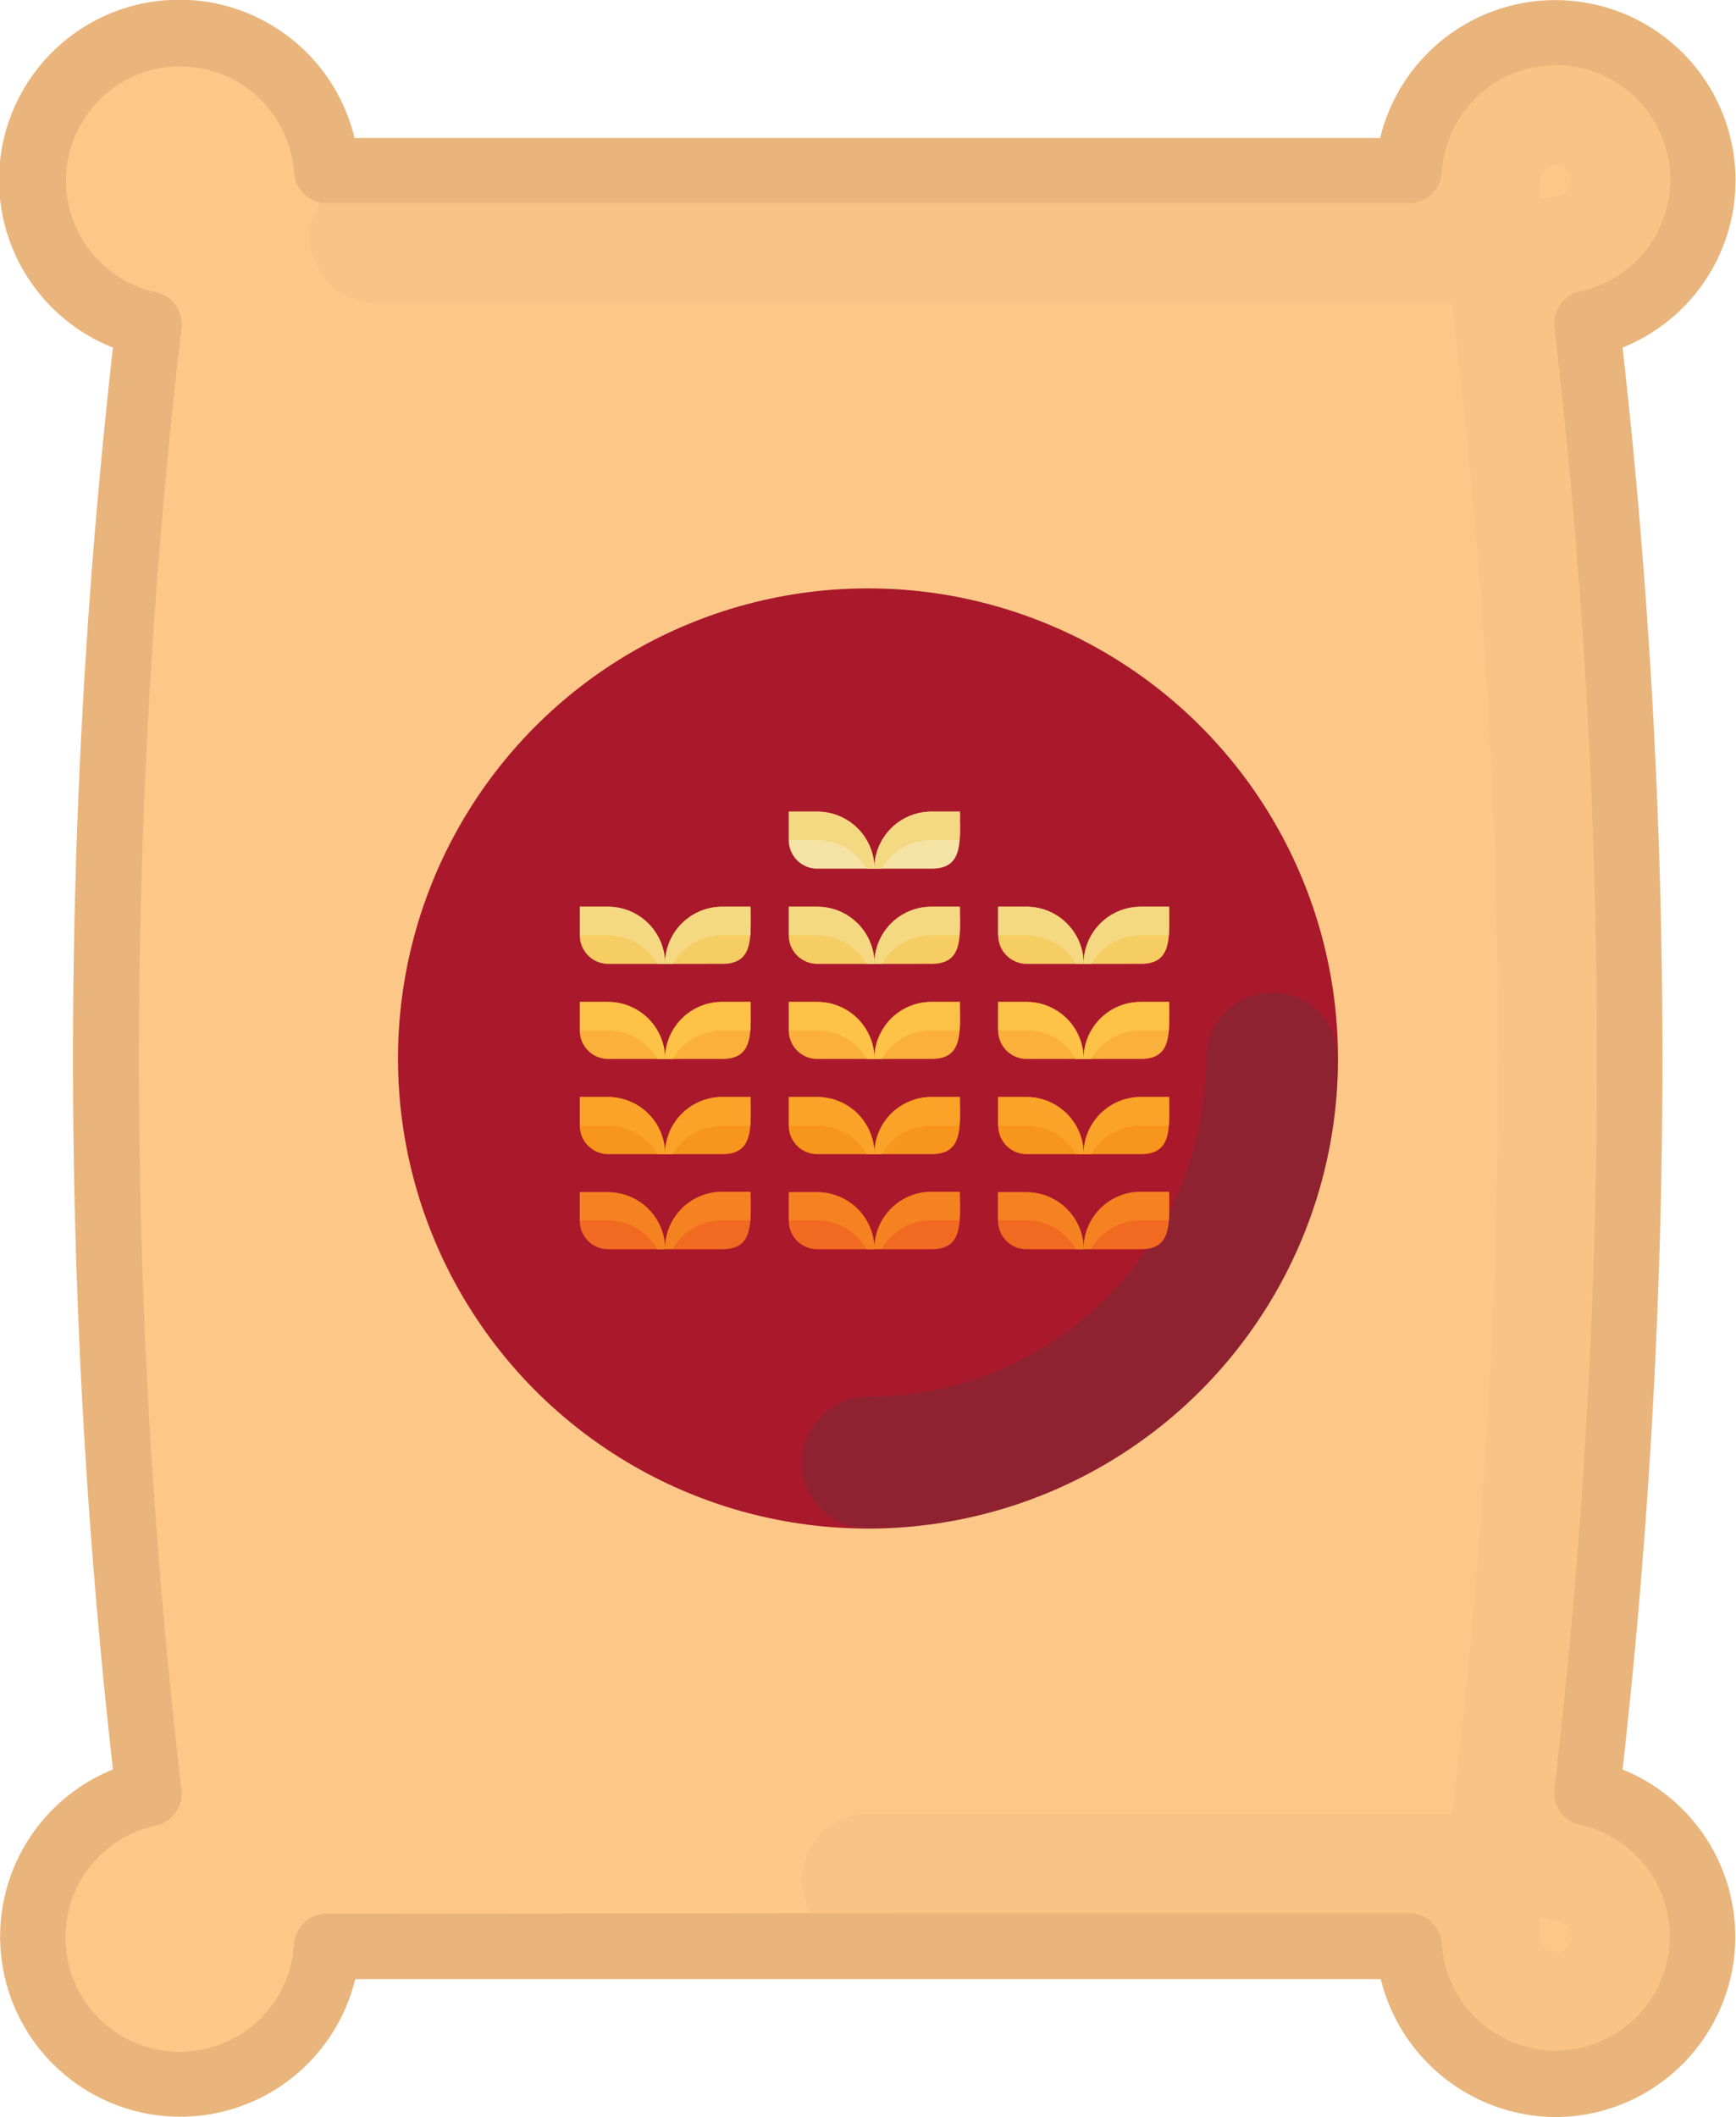 <?xml version="1.0" encoding="UTF-8"?> <svg xmlns="http://www.w3.org/2000/svg" viewBox="0 0 143.72 175.23"><defs><style>.cls-1{fill:#fdc887;}.cls-2{fill:#e9b57c;}.cls-3,.cls-5{fill:none;stroke-linecap:round;stroke-linejoin:round;stroke-width:10.92px;opacity:0.25;}.cls-3{stroke:#e9b57c;}.cls-4{fill:#aa182c;}.cls-5{stroke:#434343;}.cls-6{fill:#f26a22;}.cls-7{fill:#f8951d;}.cls-8{fill:#fbb03b;}.cls-9{fill:#f6cd62;}.cls-10{fill:#f5e3a6;}.cls-11{fill:#f58220;}.cls-12{fill:#faa328;}.cls-13{fill:#fec247;}.cls-14{fill:#f5d882;}</style></defs><g id="Layer_2" data-name="Layer 2"><g id="Layer_1-2" data-name="Layer 1"><path class="cls-1" d="M131.41,148.39a526.79,526.79,0,0,0,0-121.55,12.19,12.19,0,1,0-14.76-12.69H27.07a12.18,12.18,0,1,0-14.76,12.7,526.62,526.62,0,0,0,0,121.53,12.2,12.2,0,1,0,14.76,12.7q44.79,0,89.58,0a12.18,12.18,0,1,0,14.76-12.69Z"></path><path class="cls-2" d="M128.78,175.23a15,15,0,0,1-14.47-11.42H29.41A14.91,14.91,0,1,1,9.35,146.46a525.12,525.12,0,0,1,0-117.69,14.92,14.92,0,1,1,20-17.35h84.91a14.92,14.92,0,1,1,20.07,17.35,526.31,526.31,0,0,1,0,117.69,14.93,14.93,0,0,1-5.6,28.77Zm-42-16.89h29.86a2.73,2.73,0,0,1,2.72,2.56,9.45,9.45,0,1,0,11.46-9.85,2.72,2.72,0,0,1-2.13-3,521.45,521.45,0,0,0,0-120.93,2.72,2.72,0,0,1,2.13-3,9.47,9.47,0,1,0-11.46-9.85,2.72,2.72,0,0,1-2.72,2.55H27.07a2.73,2.73,0,0,1-2.73-2.55A9.45,9.45,0,1,0,12.9,24.18a2.72,2.72,0,0,1,2.12,3,521.36,521.36,0,0,0,0,120.92,2.73,2.73,0,0,1-2.12,3,9.47,9.47,0,1,0,11.44,9.85,2.74,2.74,0,0,1,2.73-2.56Z"></path><path class="cls-3" d="M31.14,19.61h90.63l.33-5.1a6.72,6.72,0,1,1,8.14,7l-4.81,1.06.56,4.89a519.43,519.43,0,0,1,0,120.31l-.56,4.89,4.81,1.06a6.74,6.74,0,1,1-8.14,7l-.33-5.11H71.86"></path><circle class="cls-4" cx="71.86" cy="87.61" r="38.91"></circle><path class="cls-5" d="M105.31,87.61a33.49,33.49,0,0,1-33.45,33.45"></path><path class="cls-6" d="M72.39,103.4H67.66A2.36,2.36,0,0,1,65.3,101V98.68h2.36A4.73,4.73,0,0,1,72.39,103.4Z"></path><path class="cls-6" d="M79.48,98.68c0,2.61.24,4.72-2.37,4.72H72.39a4.72,4.72,0,0,1,4.72-4.72Z"></path><path class="cls-7" d="M72.39,95.53H67.66a2.36,2.36,0,0,1-2.36-2.36V90.8h2.36A4.73,4.73,0,0,1,72.39,95.53Z"></path><path class="cls-7" d="M79.48,90.8c0,2.61.24,4.73-2.37,4.73H72.39a4.72,4.72,0,0,1,4.72-4.73Z"></path><path class="cls-8" d="M72.39,87.65H67.66a2.36,2.36,0,0,1-2.36-2.36V82.93h2.36A4.73,4.73,0,0,1,72.39,87.65Z"></path><path class="cls-8" d="M79.48,82.93c0,2.61.24,4.72-2.37,4.72H72.39a4.72,4.72,0,0,1,4.72-4.72Z"></path><path class="cls-9" d="M72.39,79.78H67.66a2.36,2.36,0,0,1-2.36-2.36V75.05h2.36A4.73,4.73,0,0,1,72.39,79.78Z"></path><path class="cls-9" d="M79.48,75.05c0,2.61.24,4.73-2.37,4.73H72.39a4.72,4.72,0,0,1,4.72-4.73Z"></path><path class="cls-10" d="M67.66,67.18a4.73,4.73,0,0,1,4.73,4.72H67.66a2.36,2.36,0,0,1-2.36-2.36V67.18Z"></path><path class="cls-10" d="M79.48,67.18c0,2.61.24,4.72-2.37,4.72H72.39a4.72,4.72,0,0,1,4.72-4.72Z"></path><path class="cls-11" d="M71.75,103.4h.64a4.73,4.73,0,0,0-4.73-4.72H65.3V101h2.36A4.72,4.72,0,0,1,71.75,103.4Z"></path><path class="cls-11" d="M77.11,101h2.33c.06-.69,0-1.5,0-2.36H77.11a4.72,4.72,0,0,0-4.72,4.72H73A4.72,4.72,0,0,1,77.11,101Z"></path><path class="cls-12" d="M71.75,95.53h.64a4.73,4.73,0,0,0-4.73-4.73H65.3v2.37h2.36A4.72,4.72,0,0,1,71.75,95.53Z"></path><path class="cls-12" d="M77.11,93.17h2.33c.06-.7,0-1.51,0-2.37H77.11a4.72,4.72,0,0,0-4.72,4.73H73A4.72,4.72,0,0,1,77.11,93.17Z"></path><path class="cls-13" d="M71.75,87.65h.64a4.73,4.73,0,0,0-4.73-4.72H65.3v2.36h2.36A4.72,4.72,0,0,1,71.75,87.65Z"></path><path class="cls-13" d="M77.11,85.29h2.33c.06-.69,0-1.5,0-2.36H77.11a4.72,4.72,0,0,0-4.72,4.72H73A4.72,4.72,0,0,1,77.11,85.29Z"></path><path class="cls-14" d="M71.75,79.78h.64a4.73,4.73,0,0,0-4.73-4.73H65.3v2.37h2.36A4.72,4.72,0,0,1,71.75,79.78Z"></path><path class="cls-14" d="M77.11,77.42h2.33c.06-.7,0-1.51,0-2.37H77.11a4.72,4.72,0,0,0-4.72,4.73H73A4.72,4.72,0,0,1,77.11,77.42Z"></path><path class="cls-14" d="M71.75,71.9h.64a4.73,4.73,0,0,0-4.73-4.72H65.3v2.36h2.36A4.72,4.72,0,0,1,71.75,71.9Z"></path><path class="cls-14" d="M77.11,69.54h2.33c.06-.69,0-1.5,0-2.36H77.11a4.72,4.72,0,0,0-4.72,4.72H73A4.72,4.72,0,0,1,77.11,69.54Z"></path><path class="cls-6" d="M89.71,103.4H85A2.35,2.35,0,0,1,82.63,101V98.68H85A4.73,4.73,0,0,1,89.71,103.4Z"></path><path class="cls-6" d="M96.8,98.68c0,2.61.24,4.72-2.36,4.72H89.71a4.72,4.72,0,0,1,4.73-4.72Z"></path><path class="cls-7" d="M89.71,95.53H85a2.36,2.36,0,0,1-2.36-2.36V90.8H85A4.73,4.73,0,0,1,89.71,95.53Z"></path><path class="cls-7" d="M96.8,90.8c0,2.61.24,4.73-2.36,4.73H89.71a4.73,4.73,0,0,1,4.73-4.73Z"></path><path class="cls-8" d="M89.71,87.65H85a2.35,2.35,0,0,1-2.36-2.36V82.93H85A4.73,4.73,0,0,1,89.71,87.65Z"></path><path class="cls-8" d="M96.8,82.93c0,2.61.24,4.72-2.36,4.72H89.71a4.72,4.72,0,0,1,4.73-4.72Z"></path><path class="cls-9" d="M89.71,79.78H85a2.36,2.36,0,0,1-2.36-2.36V75.05H85A4.73,4.73,0,0,1,89.71,79.78Z"></path><path class="cls-9" d="M96.8,75.05c0,2.61.24,4.73-2.36,4.73H89.71a4.73,4.73,0,0,1,4.73-4.73Z"></path><path class="cls-11" d="M89.07,103.4h.64A4.73,4.73,0,0,0,85,98.68H82.63V101H85A4.71,4.71,0,0,1,89.07,103.4Z"></path><path class="cls-11" d="M94.44,101h2.33c0-.69,0-1.5,0-2.36H94.44a4.72,4.72,0,0,0-4.73,4.72h.64A4.72,4.72,0,0,1,94.44,101Z"></path><path class="cls-12" d="M89.07,95.53h.64A4.73,4.73,0,0,0,85,90.8H82.63v2.37H85A4.71,4.71,0,0,1,89.07,95.53Z"></path><path class="cls-12" d="M94.44,93.17h2.33c0-.7,0-1.51,0-2.37H94.44a4.73,4.73,0,0,0-4.73,4.73h.64A4.72,4.72,0,0,1,94.44,93.17Z"></path><path class="cls-13" d="M89.07,87.65h.64A4.73,4.73,0,0,0,85,82.93H82.63v2.36H85A4.71,4.71,0,0,1,89.07,87.65Z"></path><path class="cls-13" d="M94.44,85.29h2.33c0-.69,0-1.5,0-2.36H94.44a4.72,4.72,0,0,0-4.73,4.72h.64A4.72,4.72,0,0,1,94.44,85.29Z"></path><path class="cls-14" d="M89.07,79.78h.64A4.73,4.73,0,0,0,85,75.05H82.63v2.37H85A4.71,4.71,0,0,1,89.07,79.78Z"></path><path class="cls-14" d="M94.44,77.42h2.33c0-.7,0-1.51,0-2.37H94.44a4.73,4.73,0,0,0-4.73,4.73h.64A4.72,4.72,0,0,1,94.44,77.42Z"></path><path class="cls-6" d="M55.06,103.4H50.34A2.35,2.35,0,0,1,48,101V98.68h2.36A4.73,4.73,0,0,1,55.06,103.4Z"></path><path class="cls-6" d="M62.15,98.68c0,2.61.24,4.72-2.36,4.72H55.06a4.72,4.72,0,0,1,4.73-4.72Z"></path><path class="cls-7" d="M55.06,95.53H50.34A2.36,2.36,0,0,1,48,93.17V90.8h2.36A4.73,4.73,0,0,1,55.06,95.53Z"></path><path class="cls-7" d="M62.15,90.8c0,2.61.24,4.73-2.36,4.73H55.06a4.73,4.73,0,0,1,4.73-4.73Z"></path><path class="cls-8" d="M55.06,87.65H50.34A2.35,2.35,0,0,1,48,85.29V82.93h2.36A4.73,4.73,0,0,1,55.06,87.65Z"></path><path class="cls-8" d="M62.15,82.93c0,2.61.24,4.72-2.36,4.72H55.06a4.72,4.72,0,0,1,4.73-4.72Z"></path><path class="cls-9" d="M55.06,79.78H50.34A2.36,2.36,0,0,1,48,77.42V75.05h2.36A4.73,4.73,0,0,1,55.06,79.78Z"></path><path class="cls-9" d="M62.15,75.05c0,2.61.24,4.73-2.36,4.73H55.06a4.73,4.73,0,0,1,4.73-4.73Z"></path><path class="cls-11" d="M54.42,103.4h.64a4.73,4.73,0,0,0-4.72-4.72H48V101h2.36A4.71,4.71,0,0,1,54.42,103.4Z"></path><path class="cls-11" d="M59.79,101h2.33c.05-.69,0-1.5,0-2.36H59.79a4.72,4.72,0,0,0-4.73,4.72h.64A4.72,4.72,0,0,1,59.79,101Z"></path><path class="cls-12" d="M54.42,95.53h.64a4.73,4.73,0,0,0-4.72-4.73H48v2.37h2.36A4.71,4.71,0,0,1,54.42,95.53Z"></path><path class="cls-12" d="M59.79,93.17h2.33c.05-.7,0-1.51,0-2.37H59.79a4.73,4.73,0,0,0-4.73,4.73h.64A4.72,4.72,0,0,1,59.79,93.17Z"></path><path class="cls-13" d="M54.42,87.65h.64a4.73,4.73,0,0,0-4.72-4.72H48v2.36h2.36A4.71,4.71,0,0,1,54.42,87.65Z"></path><path class="cls-13" d="M59.79,85.29h2.33c.05-.69,0-1.5,0-2.36H59.79a4.72,4.72,0,0,0-4.73,4.72h.64A4.72,4.72,0,0,1,59.79,85.29Z"></path><path class="cls-14" d="M54.42,79.78h.64a4.73,4.73,0,0,0-4.72-4.73H48v2.37h2.36A4.71,4.71,0,0,1,54.42,79.78Z"></path><path class="cls-14" d="M59.79,77.42h2.33c.05-.7,0-1.51,0-2.37H59.79a4.73,4.73,0,0,0-4.73,4.73h.64A4.72,4.72,0,0,1,59.79,77.42Z"></path></g></g></svg> 